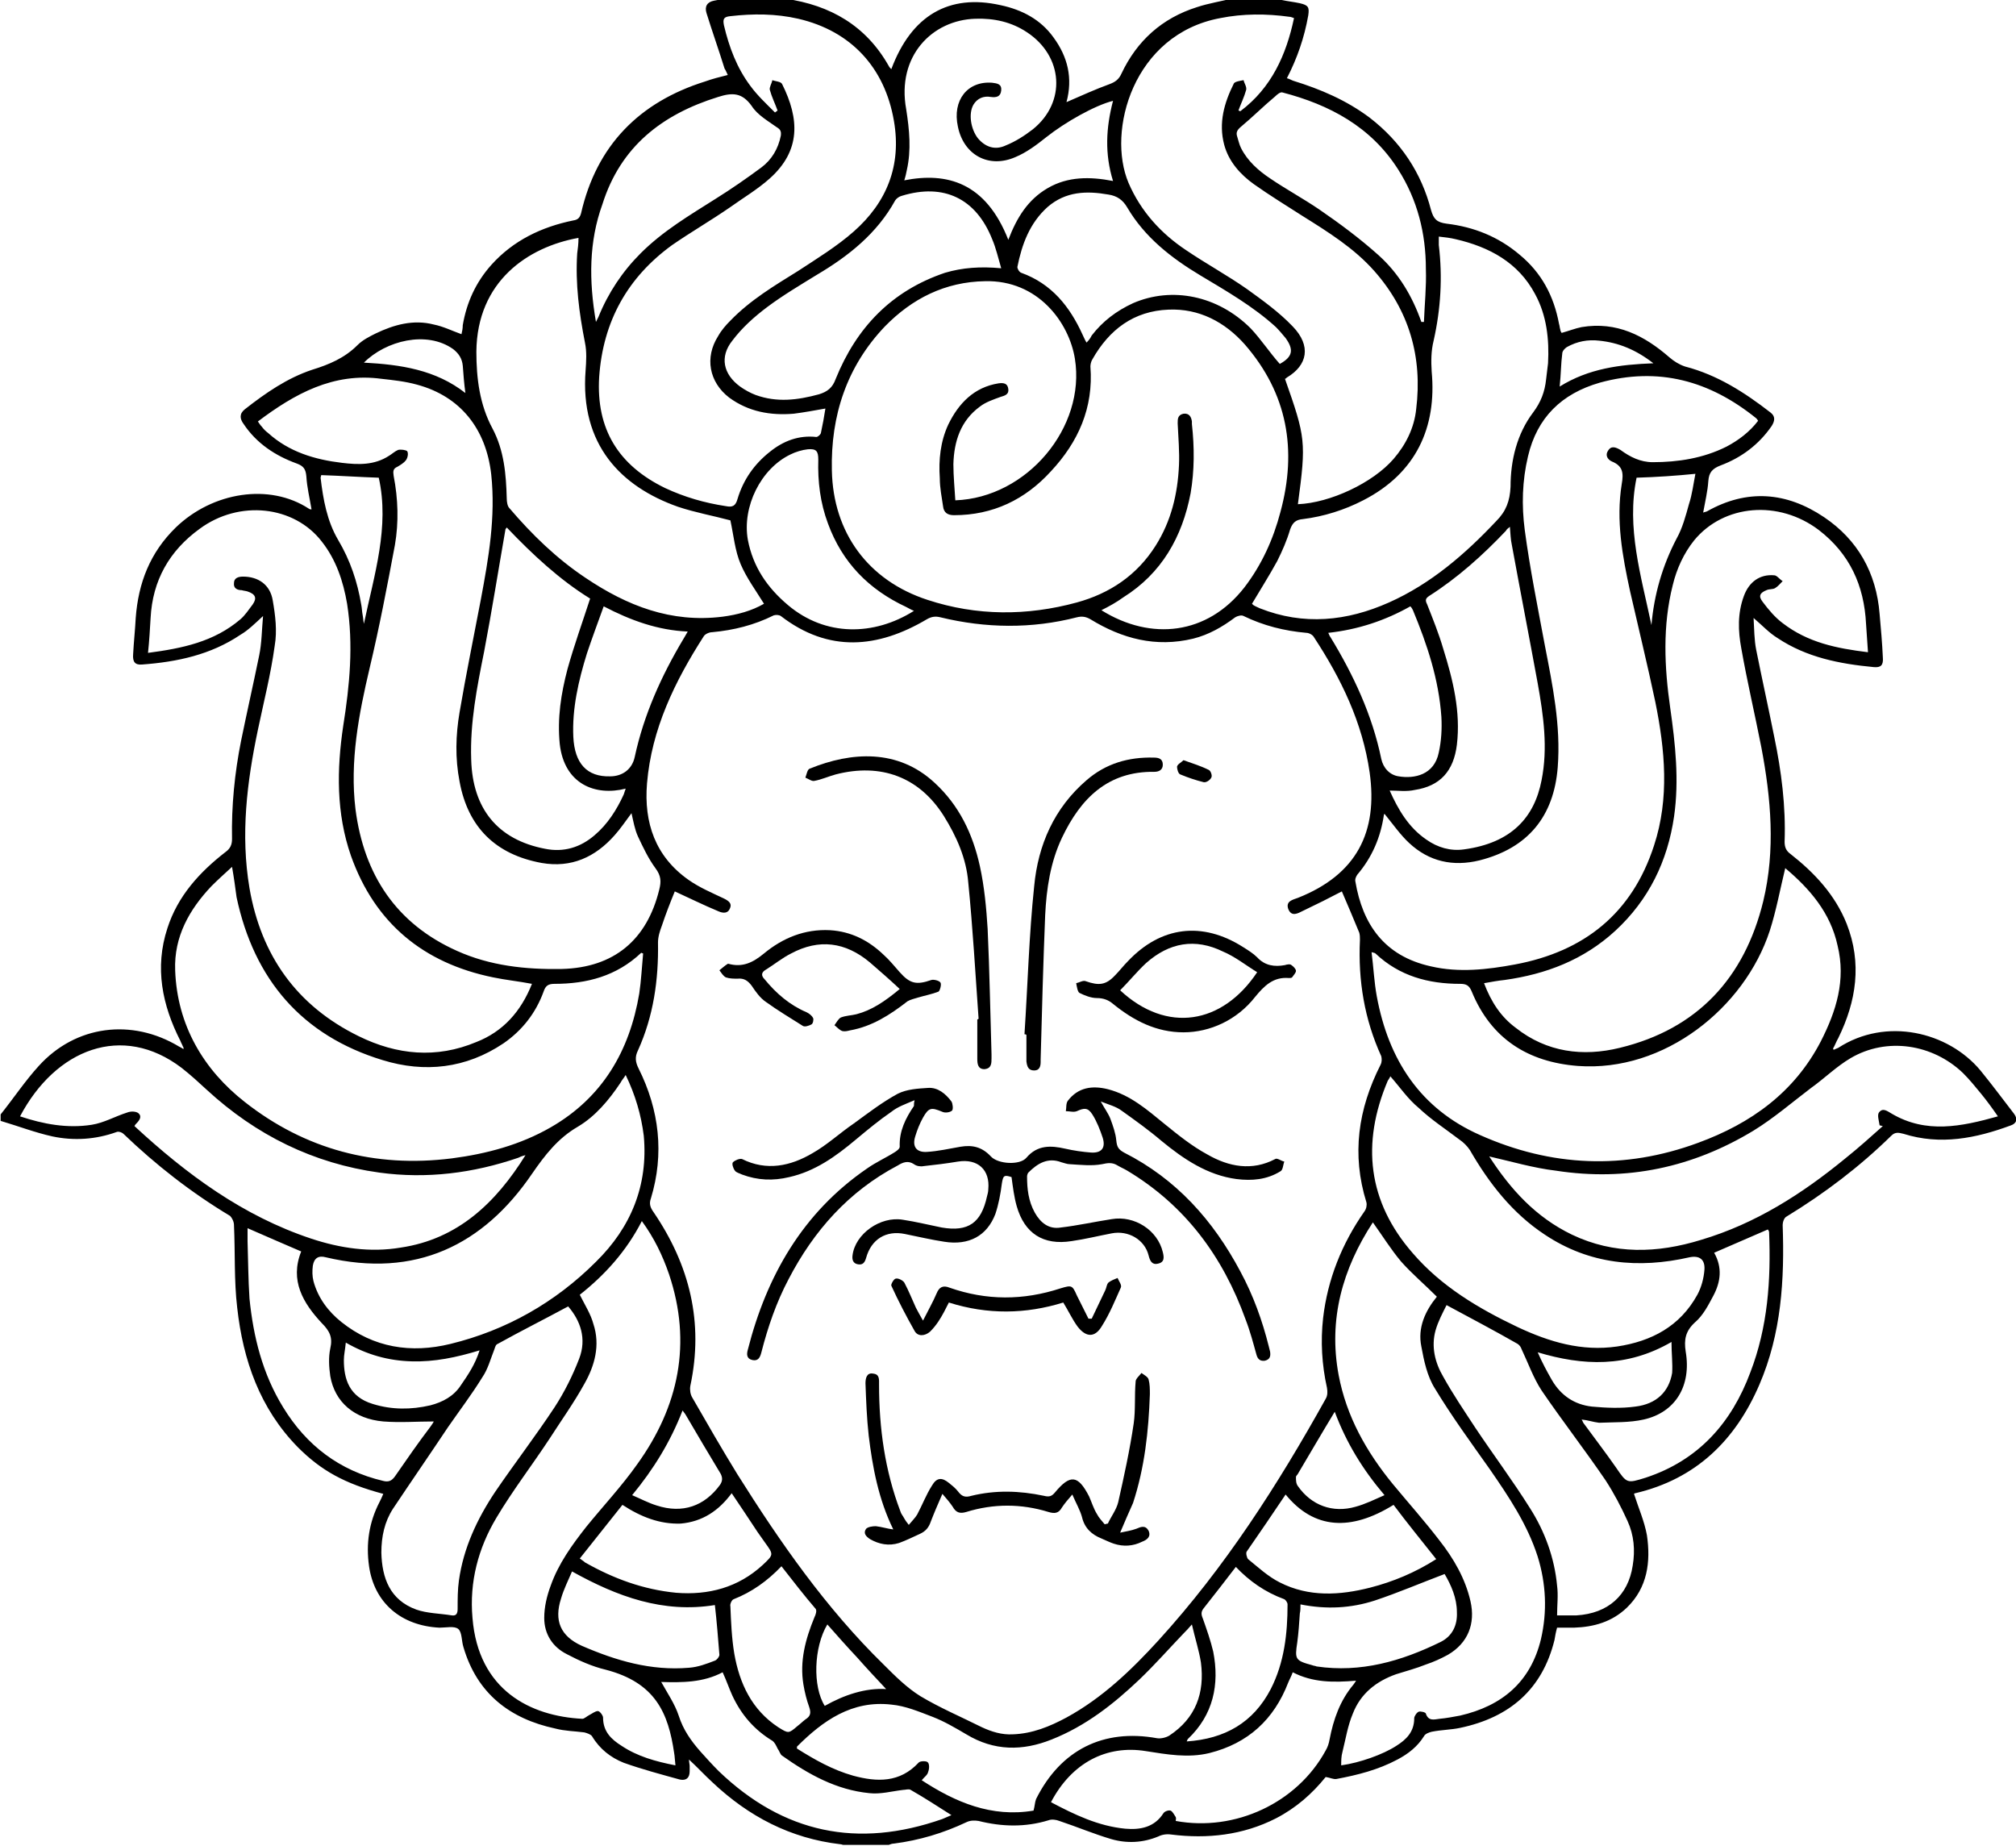 <?xml version="1.0" encoding="utf-8"?>
<!-- Generator: Adobe Illustrator 24.0.0, SVG Export Plug-In . SVG Version: 6.00 Build 0)  -->
<svg version="1.1" id="pettifiantes_x5F_attribut_x5F_nb_xA0_Image_1_"
	 xmlns="http://www.w3.org/2000/svg" xmlns:xlink="http://www.w3.org/1999/xlink" x="0px" y="0px" viewBox="0 0 311.9 285.6"
	 style="enable-background:new 0 0 311.9 285.6;" xml:space="preserve">
<path d="M198.3,0c0.9,0.2,1.9,0.3,2.8,0.5c1.3,0.3,1.5,0.6,1.3,1.9c-0.6,3.4-1.7,6.6-3.3,9.7c0.4,0.1,0.7,0.3,1,0.4
	c4.2,1.3,8.2,3,11.8,5.7c4.8,3.7,8,8.5,9.5,14.3c0.4,1.4,0.9,1.9,2.4,2.1c4.2,0.5,8,2,11.3,4.8c3.4,2.8,5.3,6.4,6.1,10.7
	c0.1,0.3,0.1,0.6,0.2,0.9c0,0.2,0.1,0.3,0.2,0.5c1.1-0.3,2.1-0.7,3.1-0.9c5.4-0.9,9.7,1.3,13.6,4.7c0.7,0.6,1.5,1.1,2.4,1.4
	c5,1.3,9.2,4,13.2,7.1c0.8,0.6,0.7,1.3,0.2,2.1c-2,2.9-4.7,4.9-7.9,6.1c-1.3,0.5-1.8,1.1-1.9,2.4c-0.1,1.6-0.5,3.2-0.8,4.9
	c0.2-0.1,0.4-0.1,0.6-0.2c6.2-3.5,12.3-3,18.1,0.9c5.2,3.5,8.1,8.6,8.6,15c0.2,2.2,0.4,4.5,0.5,6.7c0.1,1.2-0.3,1.6-1.4,1.5
	c-5.3-0.5-10.4-1.5-14.9-4.5c-1.3-0.8-2.3-1.9-3.7-3.1c0.1,1.7,0.1,3.4,0.4,4.9c0.9,4.5,1.9,9,2.8,13.5c1.1,5.3,1.8,10.7,1.6,16.2
	c0,0.8,0.2,1.4,0.9,1.9c3.7,2.9,6.9,6.3,8.7,10.8c2.4,6.1,1.5,12-1.3,17.7c-0.3,0.5-0.5,1.1-0.8,1.6c0,0,0,0.1,0.1,0.2
	c0.2-0.1,0.5-0.2,0.7-0.3c7.4-4.8,17-2.5,22,3.5c1.8,2.2,3.5,4.5,5.2,6.7c0.6,0.8,0.4,1.5-0.5,1.8c-5.4,2-10.9,3.1-16.6,1.3
	c-0.8-0.2-1.3-0.3-1.9,0.3c-4.9,4.8-10.3,8.9-16.2,12.5c-0.4,0.2-0.6,0.9-0.6,1.3c0.3,8.5-0.2,16.8-3.6,24.7
	c-3.7,8.6-9.8,14.6-19.2,16.8c-0.1,0-0.2,0.1-0.2,0.1c0.7,2.2,1.6,4.2,2,6.4c0.6,4.1,0.1,8.1-3.1,11.2c-2.3,2.2-5.1,3-8.2,3.1
	c-0.8,0-1.7,0-2.6,0c-0.2,0.7-0.3,1.3-0.4,1.9c-1.9,7.7-7,12-14.6,13.6c-1.4,0.3-2.9,0.3-4.4,0.6c-0.4,0.1-1,0.3-1.2,0.7
	c-1,1.6-2.4,2.7-4.1,3.6c-3,1.6-6.2,2.4-9.4,3c-0.5,0.1-1-0.2-1.7-0.3c-2.1,2.6-4.6,4.8-7.7,6.4c-5.1,2.6-10.6,3.2-16.2,2.5
	c-0.7-0.1-1.4,0-2,0.3c-2.4,1-4.9,1.1-7.3,0.4c-2.7-0.8-5.3-1.9-8-2.8c-0.5-0.2-1.2-0.3-1.7-0.1c-3.6,1.1-7.2,1-10.8,0.1
	c-0.6-0.1-1.3-0.1-1.9,0.2c-3.6,1.7-7.3,2.8-11.2,3.3c-0.3,0-0.5,0.1-0.8,0.2c-2.3,0-4.6,0-7,0c-0.2,0-0.3-0.1-0.5-0.1
	c-7.7-0.9-14.2-4.3-19.8-9.6c-1.2-1.1-2.3-2.3-3.6-3.5c0,0.5,0.1,0.7,0.1,1c0,0.3,0,0.6,0,0.8c0,1-0.5,1.5-1.5,1.3
	c-2.9-0.8-5.9-1.6-8.7-2.6c-2-0.8-3.7-2.1-4.9-4.1c-0.2-0.3-0.8-0.5-1.2-0.6c-1.5-0.2-3-0.2-4.5-0.6c-7-1.5-12.1-5.4-14.2-12.6
	c-0.3-0.9-0.2-2.3-0.8-2.8c-0.6-0.5-1.9-0.2-2.9-0.2c-6-0.3-10.1-3.9-10.9-9.5c-0.5-3.5,0-6.8,1.6-9.9c0.2-0.4,0.4-0.8,0.6-1.3
	c-6-1.6-9.6-3.6-13.2-7.2c-5.9-6-8.5-13.5-9.4-21.6c-0.5-4.2-0.3-8.5-0.5-12.8c0-0.5-0.3-1.1-0.6-1.4c-6-3.6-11.5-7.9-16.5-12.7
	c-0.2-0.2-0.7-0.4-1-0.3c-3.3,1.2-6.7,1.4-10,0.7c-2.7-0.6-5.3-1.6-8-2.4c0-0.3,0-0.6,0-1c2-2.5,3.8-5.2,5.9-7.5
	c5.7-6.3,14.4-7.4,21.7-3c0.2,0.1,0.4,0.2,0.7,0.4c0-0.2,0-0.3-0.1-0.4c-0.1-0.3-0.3-0.6-0.4-0.9c-2.8-5.5-4-11.3-2-17.4
	c1.6-5,5-8.7,9-11.8c0.7-0.5,1-1.1,1-2c-0.1-5.1,0.4-10.2,1.4-15.2c0.9-4.4,1.9-8.8,2.8-13.2c0.4-1.9,0.4-3.9,0.6-6.1
	c-1.3,1.2-2.3,2.2-3.5,2.9c-4.6,3.1-9.8,4.2-15.2,4.6c-1.1,0.1-1.5-0.4-1.4-1.6c0.1-1.9,0.3-3.7,0.4-5.6c0.4-5.4,2.2-10.1,6.2-14
	c5.7-5.5,14.5-6.9,20.6-2.9c0.1,0.1,0.3,0.1,0.4,0.1c-0.3-1.8-0.7-3.4-0.8-5.1c-0.1-1.1-0.4-1.6-1.5-2c-3.3-1.2-6.2-3.1-8.2-6.1
	c-0.6-0.8-0.7-1.6,0.2-2.3c3.2-2.5,6.5-4.8,10.4-6.1c2.6-0.8,5-1.8,7-3.8c0.8-0.8,1.8-1.3,2.8-1.8c2.9-1.4,5.9-2.2,9-1.4
	c1.5,0.3,2.9,1,4.3,1.5c0.1-0.4,0.2-0.9,0.2-1.4c0.6-3.5,2-6.6,4.4-9.3c3.4-3.8,7.8-5.9,12.7-6.9c0.7-0.1,1-0.4,1.2-1.1
	c2.4-10.5,9-17.2,19.2-20.4c1.1-0.4,2.3-0.7,3.5-1c-0.2-0.4-0.3-0.7-0.5-1c-0.9-2.9-1.9-5.7-2.8-8.6c-0.3-1,0.1-1.7,1.2-1.9
	c1-0.2,2-0.4,3.1-0.5c2.3,0,4.6,0,7,0c0.3,0.1,0.6,0.2,0.9,0.2c7,1,12.5,4.2,16,10.4c0.1,0.2,0.2,0.3,0.4,0.5
	c3.1-8.3,8.9-11.7,16.9-9.9c3.3,0.7,6.2,2.2,8.2,5c2.2,3,3,6.3,2,10c2.3-1,4.5-2,6.7-2.8c0.8-0.3,1.4-0.7,1.8-1.6
	c2.4-5.1,6.3-8.6,11.7-10.3c1.8-0.6,3.8-0.9,5.7-1.4C193.5,0,195.9,0,198.3,0z M104.4,137.9c-0.7,1.7-1.4,3.5-2,5.3
	c-0.3,0.8-0.6,1.7-0.6,2.6c0.1,5.8-0.7,11.4-3.1,16.7c-0.5,1-0.4,1.8,0.1,2.8c3.2,6.4,4,13.2,1.9,20.1c-0.3,0.8-0.1,1.4,0.4,2.1
	c5.6,8.2,7.8,17.1,5.7,26.9c-0.1,0.6,0,1.3,0.3,1.8c2.3,4,4.6,8,7,11.9c6.6,10.5,13.7,20.7,22.6,29.4c1.8,1.8,3.6,3.6,5.7,4.9
	c3,1.8,6.3,3.2,9.5,4.8c1.5,0.7,3.1,1.2,4.8,1.1c3-0.1,5.7-1.2,8.3-2.6c5.5-3,10-7.3,14.2-11.9c10.3-11.3,18.5-24.1,25.9-37.4
	c0.3-0.5,0.3-1.1,0.2-1.7c-0.8-3.6-1-7.2-0.6-10.8c0.7-6,2.9-11.5,6.4-16.5c0.3-0.4,0.4-1,0.3-1.4c-2.3-7.4-1.3-14.4,2.2-21.3
	c0.2-0.4,0.2-0.9,0.1-1.3c-2.6-5.7-3.6-11.7-3.3-18c0-0.4,0-0.7-0.1-1.1c-0.9-2.2-1.8-4.3-2.7-6.4c-1.9,1-3.9,2-6,3
	c-0.8,0.4-1.8,1-2.3-0.3c-0.4-1.2,0.7-1.4,1.5-1.7c9.1-3.6,12.4-10.2,11.1-19.4c-1.1-7.7-4.4-14.5-8.6-20.9
	c-0.2-0.4-0.8-0.7-1.2-0.7c-3.4-0.3-6.6-1.1-9.7-2.6c-0.3-0.2-1,0-1.3,0.2c-2,1.5-4.1,2.7-6.5,3.3c-5.8,1.4-11,0-15.9-3
	c-0.7-0.4-1.3-0.5-2.1-0.3c-7,1.8-14.1,1.7-21.1,0c-0.8-0.2-1.4-0.1-2.1,0.3c-7.6,4.5-15.2,5.2-22.6-0.5c-0.3-0.2-0.8-0.2-1.1-0.1
	c-3,1.5-6.2,2.3-9.5,2.6c-0.5,0-1.1,0.3-1.3,0.6c-4.5,7-8.1,14.4-8.8,22.8c-0.5,6.1,1.3,11.3,6.4,14.9c1.7,1.2,3.6,2,5.5,2.9
	c0.8,0.4,1.3,0.8,0.9,1.6c-0.3,0.7-1,0.7-1.7,0.4C108.8,140,106.6,138.9,104.4,137.9z M170.4,94.4c7.7,4.8,16.4,3.8,22.1-3.5
	c2.7-3.5,4.5-7.5,5.6-11.7c2.6-9.6,1.1-18.3-5.5-25.9c-3.1-3.5-7.1-5.6-11.8-5.4c-5.4,0.2-9.2,3.1-11.8,7.7
	c-0.2,0.3-0.3,0.8-0.3,1.1c0.5,6.4-1.9,11.7-6.1,16.2c-4,4.4-9,6.8-15,6.8c-1,0-1.6-0.4-1.7-1.4c-0.2-1.4-0.5-2.8-0.5-4.3
	c-0.2-2.9,0.1-5.7,1.3-8.3c1.6-3.3,4-5.8,7.8-6.4c0.8-0.1,1.4,0,1.5,0.9c0.1,0.8-0.5,1-1.2,1.2c-1.1,0.4-2.3,0.8-3.2,1.5
	c-3,2.2-4,5.4-4.1,8.9c0,1.9,0.2,3.8,0.3,5.6c11.1-0.4,20.2-11.3,18.5-21.9c-0.9-5.6-5.7-12.2-13.9-12c-6.2,0.1-11.3,2.7-15.5,7
	c-5.9,6.2-8.4,13.8-8.2,22.3c0.2,9.6,5.6,17,14.8,20c7.6,2.5,15.4,2.5,23.1,0.4c5.1-1.4,9.3-4.2,12.2-8.8c2.4-3.8,3.4-8,3.6-12.4
	c0.1-2.1-0.1-4.3-0.2-6.5c0-0.7,0-1.3,0.9-1.5c0.9-0.1,1.2,0.5,1.3,1.2c0,0.1,0,0.2,0,0.4c0.4,3.6,0.4,7.2-0.2,10.7
	c-1.3,6.8-4.5,12.4-10.4,16.1C172.7,93.2,171.6,93.8,170.4,94.4z M214.2,125.9c0,0-0.1,0.1-0.1,0.2c-0.5,3.4-1.8,6.5-4.1,9.2
	c-0.2,0.3-0.4,0.7-0.3,1.1c1.1,6.5,4.4,11.5,11.7,13.1c4.3,1,8.7,0.5,13-0.3c10.7-2,18.1-7.9,21.5-18.4c2.4-7.3,1.7-14.8,0.2-22.2
	c-1.2-5.7-2.6-11.4-3.9-17.1c-1.2-5.5-2.2-11-1.3-16.6c0.3-1.7,0.2-2.8-1.5-3.5c-0.7-0.3-1.1-1-0.6-1.7c0.5-0.8,1.2-0.5,1.9-0.1
	c1.5,1.1,3.1,1.9,5,1.9c3.9,0,7.8-0.6,11.4-2.4c1.9-1,3.6-2.3,4.9-4c-0.1-0.2-0.2-0.3-0.3-0.4c-7.2-5.8-15.1-8-24.2-5.5
	c-5.9,1.7-9.7,5.4-11.1,11.4c-0.9,3.8-1,7.6-0.5,11.4c0.8,6,2,11.9,3.1,17.8c1.2,6.2,2.5,12.4,2,18.9c-0.6,7.6-4.6,12.5-12.1,14.4
	c-4.1,1-7.8,0.2-10.9-2.7C216.7,129.2,215.5,127.5,214.2,125.9z M97.7,125.8c-0.9,1.2-1.7,2.4-2.6,3.4c-3,3.4-6.7,5.1-11.3,4.3
	c-7.1-1.3-11.4-5.5-12.7-12.6c-0.7-3.6-0.6-7.2,0-10.7c1-5.9,2.2-11.7,3.3-17.5c1.2-6.4,2.3-12.7,1.6-19.3
	c-0.8-7.1-4.8-12.1-11.5-13.9c-1.8-0.5-3.7-0.7-5.5-0.9c-7.4-1-13.4,2.3-19.1,6.6c0.2,0.3,0.4,0.6,0.6,0.8c0.3,0.4,0.6,0.7,1,1
	c3.2,2.9,7.2,4.1,11.4,4.6c2.5,0.3,5,0.4,7.3-1.1c0.5-0.3,0.9-0.7,1.4-0.9c0.4-0.1,1.2,0,1.4,0.2c0.2,0.3,0.1,1-0.2,1.4
	c-0.3,0.4-0.8,0.7-1.3,1c-0.7,0.3-0.7,0.7-0.6,1.4c0.7,3.6,0.8,7.2,0.2,10.7c-1.2,6.4-2.4,12.7-3.9,19c-1.7,7.2-3.1,14.5-2.2,21.9
	c1.3,10.1,6.3,17.7,15.7,21.9c5.1,2.3,10.6,2.9,16.2,2.8c8.1-0.2,13.2-4.5,15.1-12.3c0.3-1.2,0.3-2.1-0.6-3.3
	c-1.1-1.5-1.9-3.2-2.7-4.9C98.2,128.3,98,127.1,97.7,125.8z M82.3,152.2c-2.1-0.4-4.1-0.6-6-1c-10.8-2.2-18.3-8.4-22-18.8
	c-2.3-6.6-2.2-13.4-1.2-20.1c1-6.3,1.6-12.5,0.6-18.9c-0.6-3.5-1.7-6.8-3.9-9.6c-4.3-5.6-12.8-6.5-18.9-2c-4.7,3.4-7.3,8-7.6,13.8
	c-0.1,1.7-0.2,3.5-0.4,5.4c5.3-0.7,10.2-1.7,14.3-5.2c0.7-0.6,1.3-1.5,1.9-2.3c0.7-1,0.4-1.6-0.8-2c-0.3-0.1-0.6-0.1-0.9-0.2
	c-0.7,0-1.3-0.3-1.2-1.1c0-0.8,0.7-1,1.4-1c2.3,0,4.2,1.2,4.6,3.7c0.4,2.3,0.7,4.7,0.3,7c-0.6,4.4-1.7,8.7-2.6,13
	c-1.7,8.1-2.7,16.2-1.3,24.5c1.8,10.4,7.3,18.2,16.9,22.9c5.9,2.9,12,3.5,18.2,0.9C77.8,159.6,80.6,156.5,82.3,152.2z M289,100.9
	c-0.1-1.6-0.2-3-0.3-4.4c-0.3-5.9-2.5-10.8-7.3-14.5c-6.2-4.7-14.7-4-19.3,1.6c-1.6,2-2.7,4.4-3.3,6.9c-1.6,6.3-1.3,12.7-0.4,19
	c0.8,5.6,1.4,11.2,0.6,16.8c-1,6.9-3.9,12.9-9.1,17.7c-4.9,4.5-10.7,6.7-17.1,7.6c-1,0.1-2.1,0.3-3.2,0.5c1.1,2.9,2.6,5.2,4.9,6.9
	c4.8,3.8,10.4,4.5,16.1,3.1c12-2.9,19.3-10.8,22.2-22.7c1.9-7.9,1.2-15.9-0.3-23.8c-1-5.1-2.2-10.2-3.1-15.3
	c-0.5-2.7-0.6-5.4,0.4-8.1c0.8-2.2,2.5-3.4,4.7-3.2c0.4,0,0.8,0.6,1.3,0.9c-0.4,0.4-0.7,0.8-1.2,1.1c-0.4,0.2-0.9,0.1-1.3,0.3
	c-1,0.4-1.3,0.9-0.6,1.8c0.9,1.2,1.9,2.4,3.1,3.3C279.7,99.4,284.1,100.3,289,100.9z M127.7,63.2c-1.7,0.3-3.3,0.6-4.9,0.8
	c-3.6,0.3-7-0.3-10-2.5c-3.1-2.4-3.8-6.2-1.7-9.5c0.5-0.9,1.2-1.7,1.9-2.4c3.1-3.2,6.8-5.4,10.5-7.7c2.9-1.9,6-3.8,8.6-6.1
	c5.1-4.5,7.4-10.2,6.2-17.1c-1.4-8.2-6.6-13.9-14.8-15.8c-3.5-0.8-7-0.8-10.5-0.4c-1,0.1-1.2,0.4-1,1.4c0.8,3.4,2,6.6,4.1,9.4
	c1.1,1.5,2.5,2.8,3.8,4.1c0.1-0.1,0.3-0.2,0.4-0.3c-0.4-1.1-0.9-2.1-1.2-3.2c-0.1-0.4,0.3-1,0.4-1.5c0.5,0.2,1.3,0.2,1.5,0.6
	c2.7,5.4,2.9,10.3-1.9,14.6c-1.9,1.7-4.1,3-6.2,4.5c-2.9,2-6,3.8-8.9,5.8c-6.9,5-10.7,11.8-11.3,20.4c-0.5,8.1,3,13.7,10.2,17.2
	c3,1.4,6.1,2.3,9.4,2.8c1,0.2,1.5,0,1.8-1.1c0.9-3,2.6-5.4,5-7.3c2.1-1.7,4.5-2.6,7.2-2.3c0.2,0,0.6-0.3,0.7-0.6
	C127.3,65.6,127.5,64.5,127.7,63.2z M200.8,78c5-0.2,11.6-3.3,14.8-7c1.9-2.2,3.2-4.8,3.5-7.7c1-8.1-1.1-15.3-6.5-21.4
	c-3.1-3.5-7.1-6-11.1-8.5c-2.5-1.6-5.1-3.2-7.5-4.9c-2.1-1.5-3.9-3.5-4.6-6.1c-0.9-3.4,0-6.5,1.5-9.5c0.2-0.3,1-0.4,1.5-0.5
	c0.1,0.5,0.5,1,0.4,1.5c-0.3,1.1-0.8,2.1-1.2,3.2c0.1,0,0.2,0.1,0.3,0.1c4.8-3.6,7.1-8.7,8.3-14.4c-0.3-0.1-0.5-0.2-0.7-0.2
	c-3.6-0.5-7.2-0.5-10.7,0.2c-13.5,2.5-17.6,17.5-14.2,25.5c1.9,4.4,5,7.8,8.9,10.4c3.1,2.1,6.4,3.9,9.4,6c2.5,1.8,5,3.6,7.1,5.8
	c2.9,3,2.3,6-0.9,7.9c-0.1,0.1-0.2,0.2-0.3,0.2C202,67.7,202.1,68.3,200.8,78z M276.2,134.3c-0.8,3.3-1.4,6.6-2.4,9.7
	c-3.9,11.9-16.3,21.9-29.7,20.9c-7.7-0.6-13.4-4.2-16.4-11.5c-0.4-1-0.9-1.2-1.8-1.2c-4.9,0-9.4-1.2-13.1-4.7
	c-0.1-0.1-0.3-0.1-0.6-0.2c0.3,2.4,0.4,4.6,0.8,6.8c1.8,9.8,6.7,17.4,16,21.5c11,4.9,22.3,5.4,33.7,1.2c8.2-3,14.9-7.8,19-15.7
	c2.4-4.7,3.9-9.5,2.6-14.8C283.2,141.2,280,137.5,276.2,134.3z M35.9,134.1c-1.2,1.1-2.2,2-3.2,3c-3.4,3.6-5.8,7.8-5.6,13
	c0.3,8.5,4.4,15.4,10.8,20.4c9.3,7.3,20.1,10.2,32,8.7c5.4-0.7,10.6-2.1,15.3-4.8c8-4.6,12.2-11.8,13.7-20.7c0.3-2,0.4-4.1,0.6-6.2
	c-0.1,0-0.2-0.1-0.3-0.1c-3.8,3.6-8.4,4.8-13.4,4.8c-1,0-1.4,0.3-1.7,1.2c-1.2,3.3-3.3,6-6.2,8c-5.8,3.9-12.2,4.6-18.7,2.6
	c-12.5-3.8-19.9-12.5-22.6-25.2C36.4,137.3,36.2,135.8,35.9,134.1z M222.3,200.6c-1.9-1.9-3.8-3.5-5.5-5.4c-1.6-1.9-2.9-4-4.4-6.1
	c-4.7,7.2-6.9,15-5.3,23.6c1.2,6.4,4.3,11.9,8.4,16.9c2.4,2.9,4.9,5.7,7.2,8.7c2.2,2.8,4,5.9,4.8,9.4c0.8,3.5-0.4,6.5-3.5,8.3
	c-1.1,0.6-2.2,1.1-3.4,1.5c-1.5,0.6-3,1-4.6,1.5c-3.1,1.1-5.5,3-6.7,6.1c-0.8,1.9-1.1,3.9-1.6,5.9c-0.2,0.7-0.2,1.4-0.2,2.1
	c2.9-0.4,6.5-1.7,8.5-3c1.6-1,2.8-2.2,2.8-4.3c0-0.3,0.4-0.9,0.7-1c0.3-0.1,1.1,0.1,1.1,0.3c0.4,1.2,1.3,0.9,2.1,0.8
	c1.1-0.1,2.1-0.3,3.2-0.5c6.5-1.5,10.9-5.2,12.5-11.8c1-4.3,0.8-8.6-0.5-12.8c-1.6-5-4.5-9.3-7.4-13.5c-2.9-4.1-5.9-8.2-8.5-12.5
	c-1.2-1.9-1.7-4.3-2.1-6.5C219.3,205.4,220.5,202.8,222.3,200.6z M104.5,273.1c-0.1-0.8-0.1-1.4-0.2-1.9
	c-0.9-6.2-2.9-10.9-10.6-12.9c-2.1-0.5-4.1-1.4-6-2.4c-2.2-1.1-3.5-3.1-3.5-5.6c0-1.7,0.4-3.4,1-5c1.2-3.4,3.3-6.3,5.5-9.1
	c2.6-3.2,5.5-6.3,7.9-9.7c6.4-8.9,8.5-18.7,4.9-29.4c-1-2.9-2.3-5.6-4.2-8.2c-2.4,4.7-5.8,8.4-9.6,11.4c0.8,1.6,1.7,3,2.1,4.5
	c1.1,3.3,0.2,6.5-1.4,9.3c-1.6,2.9-3.6,5.7-5.4,8.5c-2.7,4.1-5.7,8-8.2,12.2c-2.8,4.7-4.2,9.9-3.7,15.5c0.9,11.2,9,15.2,17,15.6
	c0.3,0,0.7-0.4,1.1-0.6c0.4-0.2,0.9-0.6,1.3-0.6c0.3,0,0.8,0.7,0.8,1c0,2.2,1.3,3.4,2.9,4.4C98.6,271.7,101.4,272.5,104.5,273.1z
	 M193.7,93.4c0,0,0.1,0.1,0.2,0.2c0.3,0.2,0.6,0.3,1,0.5c6.8,2.7,13.5,2,20-0.9c6.5-2.9,11.8-7.5,16.6-12.6c1.5-1.5,2.1-3.1,2.2-5.3
	c0-4.1,1-8.2,3.5-11.5c1.2-1.6,1.8-3.2,2-5.1c0.1-0.8,0.2-1.7,0.3-2.5c0.2-3.7-0.2-7.4-2-10.7c-2.6-4.9-7.1-7.3-12.3-8.5
	c-0.8-0.2-1.7-0.3-2.6-0.4c0,0.6,0,0.9,0,1.3c0.6,5,0.3,9.9-0.8,14.8c-0.4,1.6-0.4,3.2-0.3,4.8c0.8,8.6-2.4,15.7-10.6,19.9
	c-2.9,1.5-6.1,2.5-9.3,2.9c-1.1,0.1-1.6,0.5-2,1.6c-0.5,1.7-1.2,3.3-2,4.9C196.4,89,195,91.2,193.7,93.4z M89.5,36.8
	c-7.8,1.4-15.7,6.7-15.8,17.6c0,4.1,0.5,8.2,2.5,11.9c1.8,3.4,2.1,7.1,2.2,10.8c0,0.5,0.1,1.2,0.4,1.5c3.5,4.1,7.3,7.8,11.8,10.8
	c6.4,4.3,13.2,7,21.2,6c2.3-0.3,4.5-0.9,6.4-2c-1.3-2.1-2.7-4-3.6-6.1c-0.9-2.1-1.1-4.5-1.6-6.8c-2.6-0.7-5.4-1.2-8.1-2.1
	c-8.8-3.1-15.2-9.6-14.3-21.1c0.1-1.4,0.2-2.9-0.1-4.3c-0.9-4.6-1.5-9.1-1.2-13.8C89.4,38.5,89.5,37.7,89.5,36.8z M230.4,178.9
	c3.3,5.1,7.2,9.4,12.8,12.1c6.5,3.1,13.2,2.9,20,0.8c8.4-2.5,15.6-7.1,22.3-12.6c2-1.6,3.9-3.3,5.8-5c-0.2,0-0.3-0.1-0.5-0.1
	c-0.1-0.7-0.4-1.6-0.1-2c0.6-0.8,1.3-0.2,2,0.2c5.3,3.1,10.7,2,16.4,0.4c-0.9-1.3-1.7-2.4-2.6-3.5c-0.9-1.1-1.8-2.2-2.8-3.2
	c-4.7-4.5-11.8-5.6-17.4-2.3c-2.2,1.3-4,3.1-6.1,4.6c-2.9,2.2-5.8,4.7-8.9,6.6c-9.4,5.7-19.6,7.9-30.6,6.2
	C237.3,180.7,233.9,179.7,230.4,178.9z M81.3,178.7c-0.4,0.1-0.7,0.2-1.1,0.4c-7,2.4-14.2,3.3-21.5,2.3
	c-10.2-1.4-19.1-5.8-26.7-12.8c-1.3-1.2-2.5-2.3-3.9-3.4c-9.2-7-19.5-2.9-25,7.5c3.6,1.2,7.3,1.9,11.1,1.3c1.9-0.3,3.6-1.3,5.5-1.9
	c0.5-0.2,1.3-0.2,1.7,0.1c0.6,0.5,0.2,1.1-0.3,1.6c-0.1,0.1-0.2,0.2-0.3,0.4c8.1,7.5,16.8,13.9,27.3,17.4c4.5,1.5,9.2,2.2,13.9,1.4
	C70.8,191.7,76.7,186.1,81.3,178.7z M96.8,166.3c-0.3,0.5-0.6,0.8-0.8,1.2c-1.8,2.7-3.9,5.2-6.6,6.8c-3.1,1.8-5.1,4.4-7.1,7.3
	c-7.5,11-18,16.2-31.9,12.9c-1.1-0.3-1.8,0.1-2,1.3c-0.1,0.8-0.1,1.6,0.1,2.4c0.7,2.6,2.3,4.7,4.3,6.3c5,4,10.8,4.9,16.9,3.4
	c8.6-2.1,16.2-6.4,22.5-12.7c5.4-5.3,8.1-11.8,7.4-19.5C99.2,172.5,98.3,169.4,96.8,166.3z M215.1,166.5c-0.1,0.3-0.3,0.5-0.4,0.7
	c-4.1,9.7-3.1,18.7,3.9,26.7c4.4,5.1,10.1,8.5,16.2,11.4c4.9,2.3,9.9,3.8,15.4,3c5.3-0.8,9.7-3.1,12.4-8c0.6-1.1,1-2.5,1.1-3.9
	c0.1-1.6-0.8-2.2-2.3-1.9c-7.9,1.8-15.5,1.1-22.4-3.5c-5-3.3-8.6-7.9-11.6-13.1c-0.4-0.6-1-1.2-1.6-1.6c-2.1-1.6-4.4-3.1-6.3-4.9
	C217.8,170,216.6,168.2,215.1,166.5z M215,122.3c1.3,2.9,2.9,5.7,5.7,7.6c1.7,1.2,3.7,1.8,5.8,1.5c7.4-1,10.9-5,12-10.7
	c1-5,0.3-10-0.6-15c-1.3-7.1-2.7-14.3-4-21.4c-0.2-0.9-0.2-1.7-0.3-2.8c-0.4,0.3-0.5,0.4-0.6,0.6c-3.6,3.8-7.5,7.3-11.9,10.1
	c-0.6,0.4-0.6,0.7-0.3,1.3c0.9,2.3,1.8,4.5,2.5,6.9c1.5,4.8,2.7,9.7,2.1,14.8c-0.5,4.1-2.6,6.4-6.5,7
	C217.6,122.5,216.3,122.3,215,122.3z M78.4,81.6c-0.1,0.2-0.2,0.2-0.2,0.3c-1.1,6.3-2.1,12.6-3.3,18.9c-1.1,5.5-2.2,11-2,16.7
	c0.2,7.6,4.1,12.4,11.4,13.8c2.9,0.6,5.5-0.2,7.7-2.1c2-1.7,3.4-3.9,4.5-6.3c0.1-0.3,0.2-0.6,0.3-0.9c-4.7,1.2-9.5-0.7-10.2-6.9
	c-0.4-4,0.2-7.8,1.2-11.6c1-3.6,2.3-7.2,3.5-10.9C86.6,89.7,82.4,85.8,78.4,81.6z M172.2,15.6c-2.8,0.7-7.4,3.3-10.3,5.6
	c-1.5,1.2-3.1,2.4-4.8,3.1c-4.1,1.8-8-0.3-8.9-4.7c-0.9-4.1,1.5-7.1,5.3-6.8c0.8,0.1,1.5,0.2,1.4,1.2c-0.1,1-0.8,1.1-1.6,1
	c-1.1-0.2-2.1,0.2-2.7,1.2c-0.8,1.4-0.4,3.8,0.7,5.2c1.1,1.3,2.6,1.9,4.3,1.1c1.5-0.6,2.9-1.5,4.2-2.5c5.2-4.2,4.7-11.3-0.9-15
	c-2.4-1.6-5.1-2.2-8-2.1c-6.7,0.2-12.2,5.8-10.7,14c0.5,3.2,0.8,6.3,0.1,9.4c-0.1,0.5-0.2,1-0.4,1.6c6.6-1.3,12.6,0.3,16.1,9.2
	c1.3-3.4,3-6.2,6.1-8c3.1-1.8,6.5-1.8,10.1-1.1C170.9,23.8,171.1,19.8,172.2,15.6z M223.8,201.9c-0.6,1.2-1.3,2.5-1.7,3.9
	c-0.7,2.5-0.1,5,1.2,7.2c1.5,2.7,3.2,5.2,4.9,7.8c2.8,4.2,5.8,8.2,8.5,12.5c2.3,3.6,3.8,7.7,4.2,12c0.2,1.5,0,3,0,4.6
	c1.2,0,2.1,0,3,0c4.9-0.3,8-3.1,8.7-7.7c0.4-2.4,0.2-4.7-0.8-6.9c-1-2.2-2.1-4.3-3.4-6.3c-3.2-4.7-6.7-9.2-9.9-13.9
	c-1.3-2-2.1-4.3-3.1-6.4c-0.1-0.3-0.3-0.6-0.6-0.8C231.3,205.9,227.7,204,223.8,201.9z M87.9,202.1c-3.7,2-7.3,3.8-10.9,5.8
	c-0.3,0.1-0.4,0.5-0.5,0.8c-0.6,1.5-1,3.1-1.9,4.4c-1.6,2.6-3.5,5.1-5.3,7.7c-2.8,4.2-5.7,8.4-8.5,12.6c-1.3,2-1.8,4.3-1.8,6.8
	c0.1,3.9,1.3,7.3,5.4,8.8c1.7,0.6,3.7,0.6,5.5,0.9c0.7,0.1,0.9-0.3,0.9-1c0-1.5,0-3,0.2-4.4c0.7-5,2.8-9.5,5.6-13.7
	c3-4.4,6.3-8.7,9.2-13.1c1.5-2.3,2.8-4.9,3.8-7.5C90.8,207.1,89.8,204.3,87.9,202.1z M154.9,41.5c-0.5-1.7-0.8-3.1-1.4-4.5
	c-2.5-6.3-7.5-8.7-14-6.7c-0.4,0.1-0.8,0.4-1,0.7c-2.8,5.1-7.2,8.6-12.1,11.5c-2.6,1.6-5.3,3.2-7.7,5c-2,1.5-3.9,3.2-5.4,5.2
	c-2,2.5-1.4,5.2,1.2,7.1c0.7,0.5,1.6,1,2.4,1.3c3.3,1.2,6.5,0.8,9.8-0.1c1.3-0.4,2.1-1,2.6-2.4c3.2-7.9,8.6-13.6,16.9-16.4
	C148.9,41.4,151.7,41.2,154.9,41.5z M159.9,280.1c0.2-0.7,0.2-1.3,0.4-1.8c3.8-7.6,10.4-10.9,18.7-9.4c0.6,0.1,1.4-0.1,1.9-0.4
	c4.1-2.7,5.5-6.6,4.9-11.3c-0.3-1.9-0.9-3.7-1.4-5.9c-0.6,0.7-0.9,1-1.2,1.3c-2.3,2.4-4.5,4.9-6.9,7.2c-4,3.8-8.3,7.2-13.6,9.3
	c-4.5,1.8-8.9,1.8-13.2-0.8c-1.7-1-3.4-2-5.2-2.7c-2.1-0.8-4.2-1.7-6.4-1.9c-6.1-0.7-10.6,2.5-14.6,6.5c0,0,0,0.1,0,0.3
	c2.7,1.7,5.5,3.3,8.7,4.2c3.7,1,7.2,1.1,10.1-2c0.2-0.3,1.2-0.3,1.4-0.1c0.3,0.2,0.3,1,0.1,1.5c-0.1,0.5-0.6,0.8-1,1.3
	C147.8,278.8,153.4,281.2,159.9,280.1z M200,258.7c-0.2,0.6-0.5,1.1-0.7,1.6c-2.2,5.7-6.2,9.4-12.2,10.9c-3.3,0.8-6.6,0.2-9.8-0.3
	c-6.1-1-11.5,1.8-14.7,7.9c3.6,1.9,7.3,3.7,11.5,4.1c2.3,0.2,4.5-0.2,5.9-2.4c0.2-0.3,0.8-0.5,1.1-0.4c0.3,0.1,0.6,0.7,0.8,1
	c0.1,0.2,0,0.4,0,0.6c9.2,1.7,18.8-2.8,23.2-10.9c0.3-0.5,0.5-1.1,0.6-1.7c0.6-3.1,1.6-6,3.7-8.5c0.1-0.1,0.2-0.3,0.4-0.6
	C206.3,260.3,203.1,260.3,200,258.7z M92.2,49.8c0.2-0.4,0.3-0.6,0.4-0.8c1.5-3.7,3.7-7,6.5-9.8c3.5-3.5,7.6-5.9,11.7-8.5
	c2.4-1.5,4.7-3.1,7-4.8c1.6-1.2,2.6-2.9,3-4.9c0.1-0.7-0.1-1-0.6-1.3c-1.4-1-3-1.9-3.9-3.3c-1.5-2.1-3-2.1-5.2-1.4
	c-8.7,2.7-15.1,7.7-17.9,16.6C91.1,37.4,91.1,43.4,92.2,49.8z M219.9,49.8c0.1,0,0.3,0,0.4,0c0.1-2.7,0.4-5.5,0.3-8.2
	c0-5.5-1.3-10.7-4.3-15.4c-4.2-6.6-10.6-10-17.9-11.9c-0.3-0.1-0.8,0.3-1.1,0.6c-1.8,1.5-3.5,3.2-5.3,4.7c-0.6,0.5-0.8,0.9-0.6,1.5
	c0.2,0.6,0.3,1.2,0.6,1.8c1,2,2.7,3.5,4.5,4.7c2.5,1.7,5.1,3.1,7.6,4.8c3.2,2.2,6.3,4.5,9.2,7.1C216.4,42.3,218.5,45.8,219.9,49.8z
	 M198,56.3c2-1.1,2.2-2.2,0.9-4c-0.5-0.6-1-1.2-1.5-1.7c-3.5-3.2-7.7-5.6-11.7-8c-4.5-2.7-8.6-5.9-11.3-10.5c-0.7-1.2-1.6-1.8-2.9-2
	c-3.4-0.6-6.6-0.5-9.4,1.9c-2.8,2.5-4,5.8-4.7,9.3c0,0.3,0.3,0.8,0.6,0.9c4.7,1.7,7.5,5.2,9.5,9.6c0.2,0.4,0.3,0.7,0.6,1.2
	c0.4-0.4,0.6-0.7,0.8-1.1c1.7-2.2,3.8-3.8,6.4-5c6-2.6,13.1-1.2,18.2,3.9C195.1,52.5,196.4,54.5,198,56.3z M244.7,219.6
	c0.2,0.3,0.2,0.5,0.4,0.7c1.6,2.2,3.3,4.4,4.9,6.7c1.7,2.5,1.7,2.5,4.6,1.6c8.2-2.7,13.3-8.5,16.2-16.3c2.7-7,3.2-14.3,2.9-21.7
	c0-0.1-0.1-0.3-0.2-0.4c-2.8,1.2-5.5,2.4-8.3,3.6c1.3,2.3,1,4.5-0.1,6.6c-0.8,1.5-1.6,3.1-2.9,4.2c-1.4,1.3-1.7,2.6-1.4,4.5
	c0.9,5.3-1.6,9.4-6.5,10.5c-2.2,0.5-4.6,0.4-6.9,0.5C246.5,220,245.7,219.7,244.7,219.6z M38.3,190c0,0.7,0,1.4,0,2
	c0.1,3,0.1,5.9,0.3,8.9c0.6,5.9,2,11.6,5.2,16.8c3.6,5.9,8.7,9.8,15.5,11.4c0.8,0.2,1.3,0,1.8-0.7c1.8-2.6,3.6-5.2,5.5-7.7
	c0.2-0.3,0.5-0.7,0.5-0.8c-2.6,0-5.2,0.2-7.8,0c-4.5-0.4-7.5-3-8.2-7c-0.2-1.4-0.3-2.9,0-4.3c0.4-1.7-0.1-2.7-1.3-3.9
	c-2.9-3.1-5-6.6-3.2-11.1C44,192.5,41.3,191.3,38.3,190z M111.8,258.7c-3,1.6-6.3,1.6-9.5,1.5c1,1.8,2.1,3.4,2.7,5.2
	c0.7,2.2,1.9,3.9,3.4,5.6c0.9,1,1.8,2,2.8,3c10,9.6,21.5,12,34.6,7.4c0.5-0.2,0.9-0.4,1.4-0.6c-2.2-1.4-4.2-2.7-6.3-3.9
	c-0.3-0.2-0.8,0-1.2,0c-1.7,0.2-3.5,0.7-5.2,0.5c-5.1-0.5-9.4-2.9-13.5-5.8c-0.3-0.2-0.4-0.7-0.7-1.1c-0.2-0.4-0.4-0.9-0.8-1.2
	c-2.8-1.7-4.8-4-6.2-7C112.8,261.2,112.4,260,111.8,258.7z M141.4,94.5c-0.5-0.2-0.8-0.4-1.2-0.6c-5.8-2.7-9.9-6.9-12.1-12.9
	c-1.2-3.2-1.6-6.5-1.5-9.9c0-1.3-0.3-1.7-1.6-1.6c-0.9,0.1-1.9,0.4-2.7,0.8c-4.6,2.2-7.5,8.1-6.6,13.2c0.8,4.2,3,7.4,6.2,10.1
	C127.7,98.5,135.2,98.4,141.4,94.5z M96.3,232.8c-2.2,2.8-4.4,5.5-6.6,8.3c0.4,0.3,0.6,0.4,0.8,0.6c4.4,2.5,9,4.2,14.1,4.7
	c5,0.4,9.6-0.8,13.4-4.3c1.7-1.6,1.7-1.6,0.4-3.4c-0.4-0.6-0.8-1.1-1.2-1.7c-1.3-2-2.6-3.9-4-6c-2,2.7-4.5,4.4-7.9,4.7
	C102.1,235.8,99.2,234.7,96.3,232.8z M198.9,231.2c-2,3-4,5.9-6,8.8c-0.2,0.2,0,1,0.2,1.2c1.6,1.3,3.1,2.7,4.9,3.6
	c4.5,2.3,9.3,2,14,0.8c3.5-0.9,6.9-2.3,10.2-4.4c-2.3-2.9-4.5-5.6-6.6-8.4C209,236.9,203.3,236.6,198.9,231.2z M205.5,97.9
	c0.2,0.4,0.2,0.5,0.3,0.6c3.6,5.9,6.5,12.1,7.9,18.9c0.3,1.4,1.3,2.5,2.7,2.7c2.4,0.4,5.5-0.2,6.2-3.7c0.4-1.8,0.5-3.7,0.4-5.5
	c-0.4-5.8-2.2-11.2-4.4-16.5c-0.1-0.2-0.2-0.4-0.4-0.6C214.3,96,210.1,97.4,205.5,97.9z M93.4,93.8c-0.9,2.5-1.8,4.9-2.6,7.3
	c-1.3,4.2-2.3,8.5-2.1,12.9c0.2,4.1,2.1,6.2,5.7,6.1c1.9,0,3.4-1.1,3.8-3c1.4-6.5,4.1-12.5,7.5-18.2c0.2-0.3,0.4-0.7,0.7-1.2
	C101.8,97.5,97.6,96,93.4,93.8z M223.5,243.5c-3.7,1.4-7.2,2.9-10.8,4.1c-3.7,1.2-7.5,1.4-11.5,0.6c0,0.5,0,1-0.1,1.4
	c-0.1,1.5-0.2,3-0.4,4.5c-0.4,2.6-0.3,2.8,2.3,3.5c0.2,0.1,0.5,0.1,0.7,0.2c6.8,1,13.1-0.8,19.2-3.8c1.8-0.9,2.6-2.6,2.5-4.6
	C225.4,247.2,224.5,245.2,223.5,243.5z M88.5,243.1c-0.6,1.4-1.3,2.8-1.7,4.2c-1.1,3.4-0.1,5.8,3.2,7.3c5.3,2.3,10.7,3.9,16.6,3.4
	c1.4-0.1,2.7-0.6,4-1.1c0.3-0.1,0.7-0.6,0.7-0.9c-0.2-2.5-0.4-5.1-0.7-7.7C102.6,249.6,95.5,247,88.5,243.1z M191.2,242.4
	c-1.7,2.2-3.3,4.3-4.9,6.3c-0.5,0.6-0.5,1-0.2,1.7c0.6,1.7,1.2,3.4,1.6,5.1c1,5.1,0,9.8-3.9,13.5c-0.1,0.1-0.1,0.2-0.2,0.4
	c5.9-0.4,10.3-2.9,13-8.1c2.1-4.1,2.6-8.6,2.6-13.1c0-0.3-0.3-0.7-0.5-0.8C195.7,246.3,193.3,244.6,191.2,242.4z M120.9,242.3
	c-2.2,2.3-4.6,4-7.4,5.1c-0.3,0.1-0.6,0.8-0.5,1.1c0.1,2.4,0.2,4.9,0.6,7.3c0.8,4.6,2.7,8.7,6.8,11.4c1.6,1,1.6,1,3-0.2
	c0.4-0.3,0.8-0.7,1.2-1c0.8-0.5,0.9-1,0.6-1.9c-0.4-1.1-0.7-2.3-0.9-3.5c-0.6-3.6,0.3-7,1.7-10.4c0.2-0.4,0.4-1,0.2-1.3
	C124.4,246.8,122.7,244.6,120.9,242.3z M258.6,207.6c-6.9,4-13.7,3.7-20.7,1.6c0.7,1.6,1.4,2.9,2.2,4.3c1.4,2.4,3.5,3.8,6.2,4.1
	c2.2,0.2,4.5,0.3,6.7,0c3.3-0.4,5.2-2.3,5.7-5.2C258.8,210.9,258.6,209.4,258.6,207.6z M53.5,207.7c-0.1,1.1-0.3,1.9-0.3,2.7
	c0,2.9,0.8,5.7,4.5,6.8c2.9,0.9,5.9,0.9,8.9,0.2c1.9-0.5,3.6-1.4,4.7-3.1c1.1-1.6,2.2-3.2,2.9-5.4c-3.6,1.1-7,1.8-10.5,1.7
	C60.1,210.5,56.8,209.6,53.5,207.7z M49.7,73.5c0,0.1-0.1,0.3-0.1,0.4c0.4,3.4,1,6.7,2.7,9.6c1.9,3.2,3,6.5,3.6,10.1
	c0.1,0.5,0.1,1,0.2,1.5c0.1,0.5,0.1,0.9,0.2,1.4c1.6-7.6,4-15,2.3-22.6C55.6,73.8,52.7,73.6,49.7,73.5z M253.2,73.9
	c-1.6,7.7,0.7,15.2,2.3,22.8c0.4-4.7,1.7-9.2,3.9-13.4c0.9-1.6,1.4-3.5,1.9-5.3c0.5-1.5,0.7-3.2,1-4.7
	C259.3,73.6,256.4,73.8,253.2,73.9z M97.8,231.3c1.4,0.6,2.5,1.2,3.8,1.6c4,1.3,7.4,0.1,9.8-3.2c0.4-0.6,0.4-1.1,0.1-1.7
	c-1.8-3-3.6-6-5.4-9.1c-0.1-0.2-0.3-0.4-0.5-0.7C103.7,223.1,101.1,227.3,97.8,231.3z M206.5,218.4c-2,3.3-3.8,6.4-5.7,9.6
	c-0.1,0.2-0.3,0.3-0.3,0.5c0,0.5,0,1,0.3,1.4c2.1,3,5.4,4.2,8.9,3.2c1.5-0.4,2.9-1.1,4.5-1.8C210.8,227.3,208.3,223.2,206.5,218.4z
	 M128,251.3c-2.1,3.5-2.3,9.6-0.4,12.6c3-1.7,6.3-2.8,9.5-2.6c-1.5-1.6-3-3.2-4.5-4.9C131,254.7,129.5,253,128,251.3z M72,60.8
	c-0.2-1.5-0.3-2.8-0.4-4.2c-0.1-1.1-0.6-1.9-1.5-2.6c-4.1-2.9-10.4-1.3-13.8,2.1C62,56.4,67.4,57.2,72,60.8z M241.3,59.8
	c4.5-2.8,9.3-3.4,14.5-3.6c-2.7-2.1-5.4-3.2-8.4-3.5c-1.7-0.2-3.4,0.1-5,1c-0.3,0.2-0.7,0.6-0.7,1C241.5,56.2,241.5,57.9,241.3,59.8
	z"/>
<path d="M141.5,170.2c-1.4,0.6-2.6,1-3.6,1.8c-1.9,1.3-3.7,2.8-5.5,4.3c-3.1,2.6-6.3,4.9-10.3,5.8c-2.5,0.6-4.9,0.5-7.3-0.4
	c-0.4-0.2-0.9-0.3-1.1-0.6c-0.3-0.4-0.5-1.1-0.3-1.3c0.3-0.3,1-0.6,1.4-0.5c3.8,1.9,7.5,1.1,10.9-0.9c2.3-1.3,4.2-3.1,6.4-4.6
	c2.2-1.6,4.4-3.3,6.8-4.6c1.4-0.7,3.1-0.8,4.7-0.9c1.5-0.1,2.7,0.9,3.6,2.1c0.2,0.3,0.3,1.2,0.1,1.4c-0.3,0.3-1.1,0.4-1.5,0.2
	c-1.7-0.7-2.1-0.7-3,0.9c-0.5,0.9-0.9,1.9-1.2,2.9c-0.5,1.6,0.2,2.5,1.8,2.4c1.7-0.1,3.5-0.5,5.2-0.8c1.8-0.3,3.3,0,4.7,1.5
	c1.1,1.2,4.5,1.4,5.5,0.2c1.7-2,3.8-1.9,6-1.4c1.3,0.3,2.7,0.5,4,0.6c1.6,0.1,2.3-0.7,1.8-2.3c-0.4-1.2-0.9-2.5-1.6-3.6
	c-0.7-1.1-1.3-1-2.4-0.5c-0.5,0.2-1.1,0-1.7,0c0.1-0.5,0-1.2,0.3-1.6c1.6-2.1,3.8-2.4,6.2-1.8c3.5,0.9,6.1,3.2,8.8,5.4
	c2.1,1.7,4.2,3.4,6.6,4.7c3.3,1.9,6.9,2.6,10.5,0.7c0.3-0.2,0.9,0.3,1.4,0.4c-0.2,0.5-0.2,1.3-0.6,1.5c-2.1,1.3-4.4,1.5-6.8,1.2
	c-4.5-0.6-8.2-3.1-11.6-5.9c-2-1.7-4.1-3.2-6.2-4.7c-0.8-0.6-1.9-0.9-3.2-1.4c0.6,1.1,1.2,1.9,1.5,2.7c0.4,1.1,0.8,2.2,0.9,3.3
	c0.1,1,0.3,1.4,1.2,1.9c8.1,4.1,13.8,10.5,18,18.4c2,3.7,3.4,7.6,4.4,11.6c0.1,0.3,0.1,0.5,0.2,0.8c0.1,0.7,0,1.2-0.8,1.4
	c-0.7,0.1-1.1-0.2-1.3-0.9c-0.5-1.8-1-3.7-1.7-5.5c-3.5-9.7-9.3-17.6-18.3-23c-0.5-0.3-1-0.5-1.5-0.8c-0.8-0.5-1.5-0.4-2.4-0.2
	c-1.6,0.3-3.3,0.1-5,0c-0.4,0-0.9-0.2-1.3-0.3c-2.1-0.8-3.7,0.2-5.1,1.6c-0.1,0.1-0.2,0.4-0.2,0.6c0,1.9,0.2,3.8,1.2,5.6
	c0.9,1.6,2.2,2.6,4,2.3c2.6-0.3,5.3-0.9,7.9-1.3c3.5-0.6,7.1,1.7,7.9,5.1c0.2,0.8,0.3,1.6-0.8,1.8c-0.9,0.2-1.2-0.5-1.4-1.3
	c-0.6-2.4-3.1-3.9-5.7-3.4c-2.1,0.4-4.1,0.9-6.2,1.2c-4.4,0.7-7.3-1.2-8.5-5.4c-0.4-1.4-0.6-3-0.8-4.5c-1.2-0.4-1.3-0.2-1.5,1
	c-0.2,1.6-0.5,3.2-1,4.7c-1.3,3.4-4.1,4.9-7.9,4.3c-2-0.3-4.1-0.8-6.1-1.2c-2.9-0.6-5.2,0.8-6,3.7c-0.2,0.7-0.5,1.1-1.2,1
	c-0.8-0.1-1-0.7-0.9-1.4c0.4-3.3,4.3-6.1,7.8-5.5c2,0.3,4,0.8,6,1.2c4.1,0.7,6.1-0.7,7-4.8c0.1-0.4,0.2-0.7,0.2-1.1
	c0.3-3-1.6-4.8-4.7-4.3c-1.8,0.3-3.5,0.5-5.3,0.7c-0.5,0.1-1.1,0-1.5-0.3c-0.9-0.6-1.7-0.3-2.5,0.2c-7.6,4-13,10.1-16.9,17.6
	c-1.9,3.6-3.2,7.4-4.2,11.3c-0.2,0.8-0.5,1.4-1.4,1.2c-0.9-0.2-0.9-0.9-0.7-1.6c2.9-11.4,8.5-21.2,18.4-28c1.4-1,3-1.7,4.4-2.6
	c0.3-0.2,0.7-0.5,0.7-0.8c-0.1-2.4,0.9-4.4,2.2-6.3C141.4,170.8,141.4,170.6,141.5,170.2z"/>
<path d="M173.3,237.1c0.9-0.2,1.7-0.3,2.5-0.6c0.7-0.3,1.4-0.6,1.9,0.3c0.4,0.9-0.2,1.4-1,1.7c-1.4,0.7-2.9,0.8-4.4,0.3
	c-0.6-0.2-1.2-0.5-1.9-0.8c-1.5-0.6-2.6-1.6-3-3.3c-0.3-1.1-0.9-2.1-1.5-3.5c-0.7,0.8-1.2,1.4-1.6,2c-0.5,0.9-1.1,1-2.1,0.7
	c-4.2-1.3-8.5-1.3-12.7,0c-1,0.3-1.6,0.1-2.1-0.8c-0.4-0.6-0.9-1.2-1.6-2c-0.7,1.6-1.3,3-1.8,4.3c-0.3,0.9-0.8,1.5-1.7,1.9
	c-1.1,0.5-2.1,1-3.2,1.4c-1.6,0.5-3.1,0.2-4.5-0.6c-0.6-0.4-1.1-0.9-0.6-1.6c0.3-0.3,1-0.4,1.5-0.4c0.9,0.1,1.8,0.4,2.7,0.5
	c-2.3-4.7-3.2-9.6-3.8-14.5c-0.3-2.7-0.4-5.4-0.5-8.1c0-0.8,0.2-1.7,1.2-1.5c1,0.1,0.9,0.9,0.9,1.7c0,6.7,0.9,13.3,3.3,19.6
	c0.1,0.4,0.4,0.7,0.6,1.1c0.1,0.2,0.3,0.5,0.7,1c0.5-0.6,1-1.1,1.3-1.6c0.8-1.5,1.4-3.1,2.3-4.5c0.7-1.2,1.5-1.3,2.6-0.4
	c0.5,0.4,1,0.8,1.4,1.3c0.6,0.8,1.1,1,2.1,0.7c3.7-0.9,7.4-0.8,11.2,0c0.8,0.2,1.2,0.1,1.7-0.5c2.4-2.9,3.6-2.7,5.3,0.6
	c0.4,0.9,0.7,1.9,1.2,2.7c0.3,0.6,0.8,1.1,1.2,1.6c0.2,0,0.3-0.1,0.5-0.1c0.5-1.1,1.3-2.1,1.6-3.3c0.9-4,1.8-8.1,2.4-12.2
	c0.3-2.1,0.1-4.3,0.3-6.5c0-0.4,0.6-0.9,0.9-1.3c0.4,0.3,1,0.6,1.1,1c0.2,0.7,0.2,1.5,0.2,2.3c-0.2,5.7-0.8,11.3-2.6,16.8
	C174.6,234.1,174,235.4,173.3,237.1z"/>
<path d="M151.4,157.6c-0.5-7-0.9-14.1-1.6-21.1c-0.3-3.7-1.8-7.1-3.8-10.3c-3.8-6-9.7-8.2-16.7-6.4c-1.1,0.3-2.2,0.8-3.3,1
	c-0.4,0.1-0.9-0.3-1.4-0.5c0.2-0.5,0.3-1.3,0.7-1.4c6.4-2.6,13.6-3.1,19.3,2.2c3.8,3.5,5.9,7.9,7,12.9c0.7,3.2,1,6.5,1.2,9.7
	c0.3,6.5,0.4,12.9,0.6,19.4c0,0.2,0,0.4,0,0.6c0,0.8,0,1.6-1.1,1.7c-1,0-1.1-0.8-1.1-1.6c0-0.2,0-0.5,0-0.7c0-1.8,0-3.6,0-5.4
	C151.2,157.7,151.3,157.7,151.4,157.6z"/>
<path d="M183.1,159.7c-4.2,0-7.7-1.8-10.9-4.4c-0.7-0.6-1.5-0.9-2.5-0.9c-0.9,0-1.9-0.4-2.7-0.8c-0.3-0.2-0.4-1-0.5-1.5
	c0.5-0.1,1.1-0.5,1.5-0.3c2,0.7,3.1,0.6,4.5-0.9c0.7-0.7,1.3-1.5,2-2.2c5.1-5.4,11.5-6.2,17.8-2.2c0.8,0.5,1.6,1,2.2,1.6
	c1.2,1.3,2.7,1.5,4.3,1.2c0.3-0.1,0.8-0.2,1,0c0.3,0.2,0.7,0.6,0.7,0.9c0,0.3-0.4,0.7-0.6,1c-0.1,0.1-0.3,0.1-0.5,0.1
	c-2.4-0.2-3.8,1.2-5.2,2.9C191.4,157.8,187.2,159.7,183.1,159.7z M173.3,153.2c7.2,6.7,15.8,5.3,21.2-2.8c-1.8-1.1-3.4-2.4-5.3-3.2
	c-4.3-2.1-8.3-1.4-11.9,1.8C175.9,150.3,174.7,151.8,173.3,153.2z"/>
<path d="M139.2,153c-1.6-1.5-3.1-2.8-4.6-4.1c-3.8-3.2-7.9-3.7-12.2-1.4c-1.4,0.7-2.6,1.7-3.9,2.5c-0.7,0.4-0.8,0.9-0.2,1.5
	c1.8,2.2,3.9,4,6.5,5.1c0.4,0.2,0.8,0.5,1,0.9c0.1,0.2,0,0.9-0.3,1c-0.4,0.2-1,0.4-1.3,0.2c-1.9-1.2-3.9-2.4-5.7-3.7
	c-0.9-0.6-1.6-1.6-2.2-2.5c-0.6-0.8-1.2-1.2-2.2-1.1c-0.6,0-1.2,0-1.8-0.2c-0.4-0.2-0.7-0.7-1-1.1c0.4-0.3,0.8-0.7,1.3-1
	c0,0,0.1,0,0.1,0c2.2,0.6,3.8-0.2,5.5-1.6c2.9-2.4,6.3-3.8,10.2-3.6c3.3,0.2,6,1.6,8.3,3.8c0.9,0.8,1.7,1.8,2.5,2.7
	c1.6,1.8,2.6,2,4.9,1.2c0.4-0.1,1.2,0.1,1.4,0.4c0.2,0.3-0.1,1.3-0.3,1.4c-1,0.4-2.1,0.6-3.1,0.9c-0.6,0.2-1.2,0.3-1.7,0.6
	c-2.7,2.1-5.5,3.9-8.9,4.5c-0.4,0.1-0.8,0.2-1.2,0.1c-0.5-0.2-0.8-0.6-1.2-0.9c0.3-0.4,0.6-1,1-1.2c0.8-0.3,1.6-0.3,2.4-0.5
	C134.8,156.3,136.8,155,139.2,153z"/>
<path d="M158.5,160c0.5-7.6,0.7-15.3,1.5-22.9c0.6-6.4,3.1-12.1,8.1-16.4c3-2.6,6.5-3.6,10.4-3.5c0.8,0,1.4,0.2,1.4,1.1
	c0,0.8-0.6,1.1-1.3,1.1c-7.2-0.1-11.4,4.1-14.3,10.2c-1.8,3.8-2.4,7.9-2.6,12c-0.3,7.4-0.5,14.8-0.7,22.3c0,0.1,0,0.2,0,0.4
	c0,0.7-0.2,1.3-1,1.3c-0.9,0-1.1-0.6-1.2-1.4c0-1.4,0-2.7,0-4.1C158.7,160,158.6,160,158.5,160z"/>
<path d="M168.9,204c0.7-1.5,1.4-2.9,2.1-4.4c0.2-0.4,0.2-0.9,0.5-1.2c0.4-0.3,0.9-0.5,1.4-0.7c0.2,0.5,0.7,1.1,0.5,1.5
	c-0.9,2-1.7,4-2.9,5.9c-1.1,1.9-2.5,1.8-3.8,0.1c-0.8-1.1-1.4-2.4-2.2-3.7c-5.8,1.8-11.7,1.9-17.7,0c-0.5,1-1,2-1.6,2.9
	c-0.4,0.6-0.8,1.1-1.3,1.6c-0.8,0.7-1.9,0.8-2.4-0.1c-1.3-2.3-2.5-4.6-3.6-7c-0.1-0.2,0.4-1.1,0.7-1.1c0.4-0.1,1.1,0.3,1.3,0.6
	c0.7,1.3,1.2,2.6,1.8,3.9c0.3,0.6,0.6,1.1,1.1,2c0.8-1.6,1.5-2.8,2.1-4.2c0.4-1,1-1.3,2-0.9c5.7,2,11.4,2,17.2,0.1
	c1.7-0.5,1.8-0.5,2.5,1.1c0.6,1.2,1.2,2.4,1.8,3.6C168.7,204,168.8,204,168.9,204z"/>
<path d="M183.1,117.6c1.4,0.5,2.7,0.9,3.9,1.5c0.3,0.1,0.6,0.9,0.4,1.2c-0.2,0.4-0.8,0.8-1.2,0.7c-1.2-0.3-2.4-0.7-3.6-1.2
	c-0.3-0.1-0.5-0.8-0.5-1.2C182.2,118.2,182.7,118,183.1,117.6z"/>
</svg>
